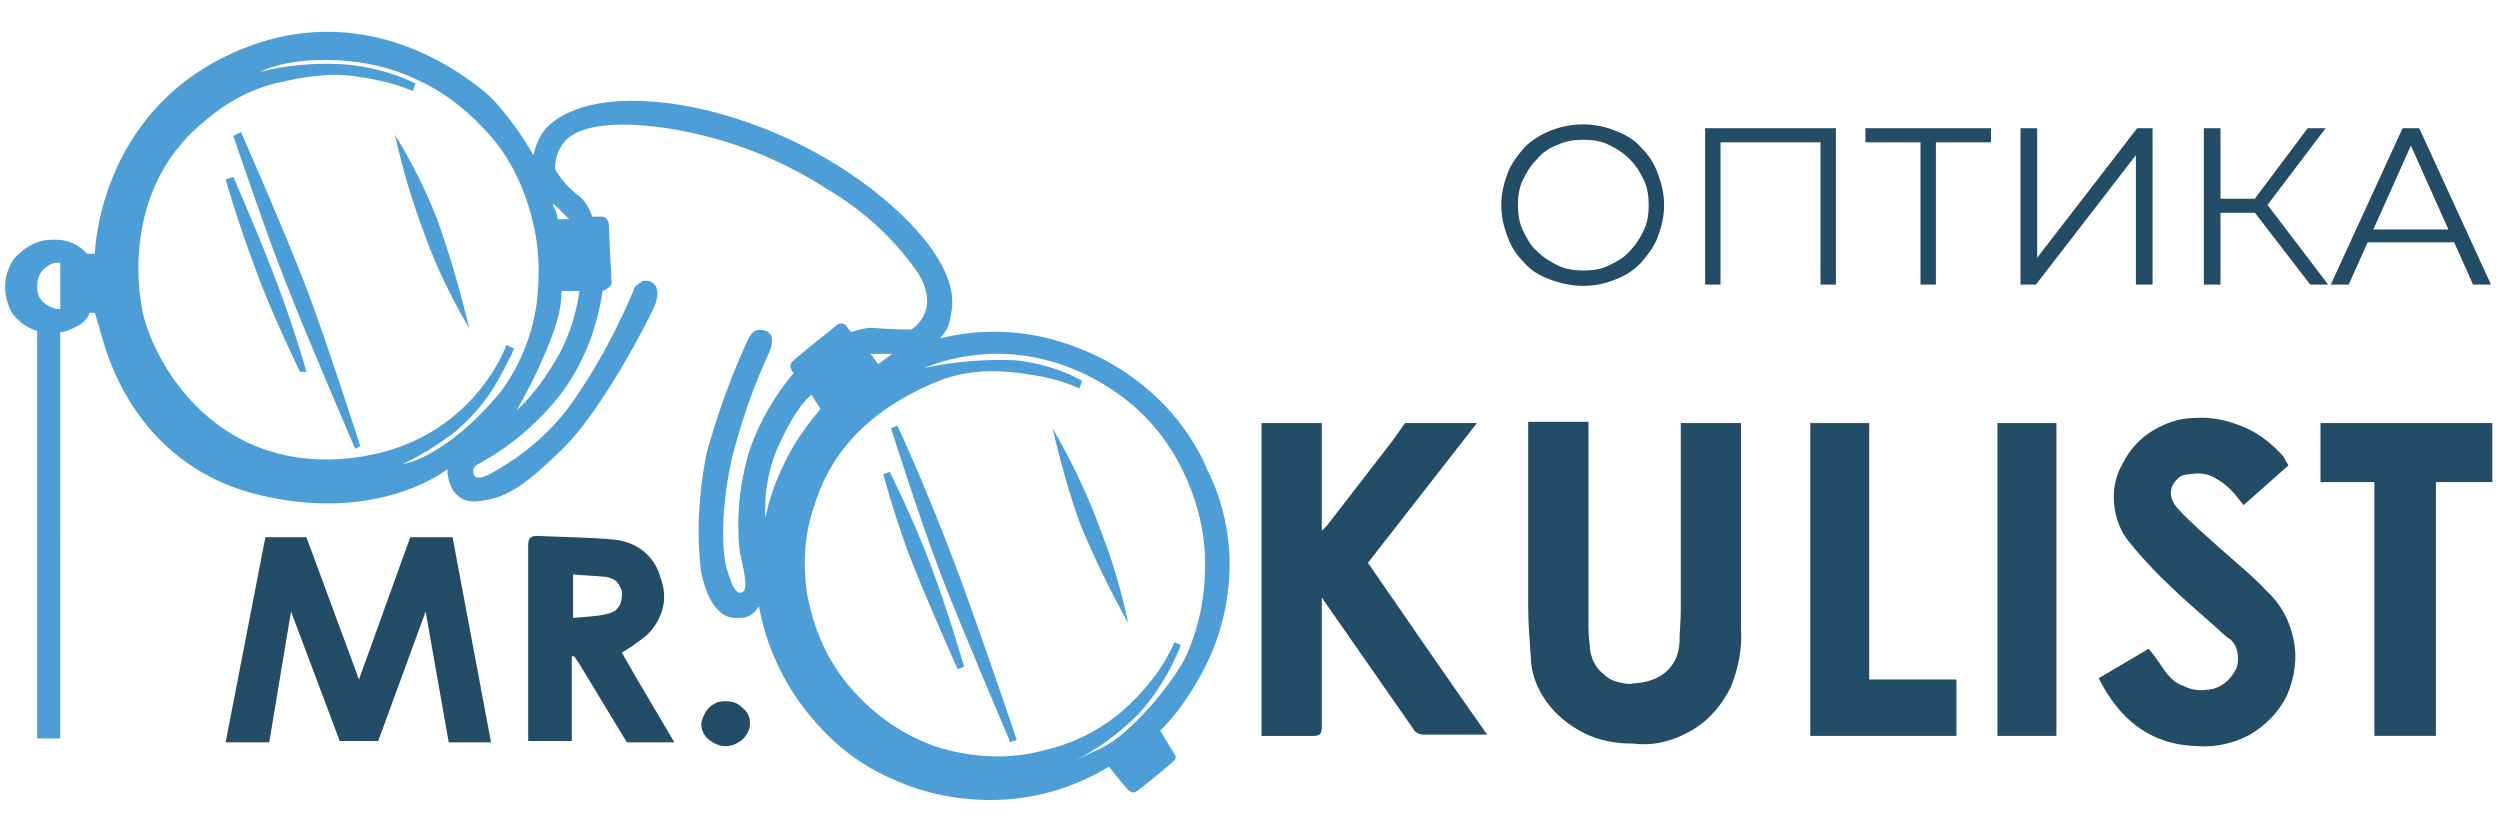 <?xml version="1.0" encoding="utf-8"?>
<!-- Generator: Adobe Illustrator 22.0.1, SVG Export Plug-In . SVG Version: 6.00 Build 0)  -->
<svg version="1.1" id="Layer_1" xmlns="http://www.w3.org/2000/svg" xmlns:xlink="http://www.w3.org/1999/xlink" x="0px" y="0px"
	 viewBox="0 0 195 65" style="enable-background:new 0 0 195 65;" xml:space="preserve">
<style type="text/css">
	.st0{fill:#234C67;}
	.st1{fill:#4D9ED7;}
</style>
<g>
	<path class="st0" d="M131.1,33h4.7v0.6c0,5.1,0,10.3,0,15.4c0.1,1.6-0.2,3.1-0.8,4.6c-0.7,1.4-1.7,2.6-3.1,3.4
		c-1.4,0.8-2.9,1.2-4.5,1c-1.3,0-2.6-0.2-3.8-0.8c-1.2-0.6-2.2-1.4-3-2.5c-0.7-1-1.2-2.2-1.2-3.5c-0.1-1.3-0.2-2.6-0.2-3.8
		c0-4.7,0-9.3,0-14v-0.5h4.7v0.8c0,4.9,0,9.8,0,14.7c0,0.7,0,1.3,0.1,1.9c0,0.4,0.1,0.9,0.3,1.3c0.2,0.4,0.4,0.7,0.8,1
		c0.3,0.3,0.7,0.5,1.1,0.6c0.4,0.1,0.8,0.2,1.3,0.1c1.8-0.1,3.4-1.1,3.5-3.2c0-0.8,0.1-1.6,0.1-2.5c0-4.7,0-9.4,0-14.1L131.1,33z"/>
	<path class="st0" d="M178.5,36.3l-3.5,3.1l-0.4-0.5c-0.6-0.8-1.3-1.4-2.2-1.8c-0.5-0.2-1.1-0.2-1.7-0.1c-0.3,0-0.6,0.1-0.8,0.3
		c-0.2,0.2-0.4,0.4-0.5,0.7c-0.1,0.3-0.1,0.6,0,0.9s0.3,0.6,0.5,0.8c1,1.1,2.2,2.1,3.3,3.1c1.1,1,2.5,2.1,3.6,3.3
		c1.1,1,1.8,2.3,2.1,3.8c0.3,1.4,0.1,2.9-0.5,4.3c-0.6,1.3-1.7,2.4-2.9,3.1c-1.3,0.7-2.7,1-4.1,0.9c-3.7-0.1-6.1-2.1-7.7-5.3
		l3.9-2.3c0.5,0.6,0.9,1.2,1.3,1.8c0.4,0.5,0.8,0.9,1.4,1.1c0.6,0.3,1.2,0.4,1.8,0.3c0.5,0,1-0.2,1.4-0.5c0.4-0.3,0.7-0.7,0.9-1.1
		c0.2-0.4,0.2-0.9,0.1-1.4c-0.1-0.5-0.4-0.9-0.8-1.1c-1.2-1.1-2.5-2.2-3.7-3.3c-1.4-1.3-2.7-2.6-3.9-4.1c-0.7-0.8-1.1-1.9-1.2-3
		c-0.1-1.1,0.1-2.2,0.7-3.2c0.5-1,1.3-1.9,2.3-2.5c1-0.6,2.1-1,3.3-1c1.3-0.1,2.6,0.2,3.8,0.7c1.2,0.5,2.2,1.3,3.1,2.3L178.5,36.3z"
		/>
	<path class="st0" d="M185.3,37.6H181V33h13.4v4.6h-4.4v19.8h-4.8V37.6z"/>
	<path class="st0" d="M141.2,33h4.6V53h6.8v4.4h-11.4V33z"/>
	<path class="st0" d="M160.4,33v24.4h-4.6V33H160.4z"/>
	<path class="st0" d="M56.6,54.7c0.5,0,0.9,0.1,1.3,0.5c0.4,0.3,0.6,0.7,0.6,1.2c0,0.5-0.2,0.9-0.6,1.3c-0.4,0.3-0.8,0.5-1.3,0.5
		c-0.5,0-0.9-0.2-1.3-0.5s-0.6-0.8-0.6-1.2c0-0.2,0.1-0.5,0.2-0.7c0.1-0.2,0.2-0.4,0.4-0.6c0.2-0.2,0.4-0.3,0.6-0.4
		C56.2,54.7,56.4,54.7,56.6,54.7z"/>
	<path class="st0" d="M106.7,43.9l8.5-10.9c-0.3,0-0.5,0-0.7,0h-4.9l-1,1.4c-1.7,2.2-3.4,4.4-5.1,6.6c-0.1,0.1-0.2,0.2-0.4,0.4v-8.4
		h-4.7v24.4c1.4,0,2.7,0,4,0c0.5,0,0.7-0.1,0.7-0.7c0-3.2,0-6.3,0-9.5c0-0.2,0-0.4,0-0.6l0.2,0.3c2.3,3.3,4.6,6.6,6.9,9.9
		c0.1,0.2,0.2,0.3,0.4,0.4c0.2,0.1,0.4,0.1,0.5,0.1c1.1,0,2.2,0,3.3,0h1.6C112.9,52.9,109.8,48.4,106.7,43.9z"/>
	<path class="st0" d="M22.7,47.7l3.8,10.1h3l3.7-10.1L35,57.9h3.3l-3-16H32L28,53l-4.1-11.1h-3.2l-3.1,16h3.4L22.7,47.7z"/>
	<path class="st0" d="M52.6,57.9c-1.4-2.4-2.8-4.7-4.1-7c0.7-0.4,1.4-0.9,2-1.4c0.6-0.6,1-1.3,1.2-2.1c0.2-0.8,0.1-1.6-0.2-2.4
		c-0.2-0.8-0.7-1.5-1.3-2c-0.6-0.5-1.4-0.8-2.2-0.9c-2-0.2-4.1-0.2-6.1-0.3c-0.5,0-0.7,0.2-0.7,0.7c0,4.9,0,9.8,0,14.7
		c0,0.2,0,0.4,0,0.6h3.4v-6.6l0.2,0c0.1,0.2,0.3,0.4,0.4,0.6l2.6,4.3l1.1,1.8L52.6,57.9L52.6,57.9z M44.7,48.2v-3.4
		c0.9,0.1,1.7,0.1,2.6,0.2c0.4,0.1,0.7,0.2,0.9,0.5c0.2,0.3,0.4,0.6,0.3,1c0,0.3-0.1,0.7-0.3,0.9c-0.2,0.3-0.5,0.4-0.9,0.5
		C46.5,48.1,45.6,48.1,44.7,48.2z"/>
	<path class="st1" d="M93.8,52.4c1.3-2.4,2-5.1,2.1-7.8c0.1-2.7-0.5-5.5-1.7-7.9c-1.1-2.6-2.8-4.8-5-6.6c-2.2-1.8-4.7-3-7.4-3.7
		c-2.8-0.7-5.7-0.7-8.5,0c0.4-0.4,0.7-0.9,0.8-1.5c0.2-0.9,0.6-2.5-1.3-5.3c-1.9-2.8-6.5-6.9-13-9.5c-6.5-2.6-12.1-2.7-15-1.5
		c-0.8,0.3-1.5,0.7-2.1,1.3c-0.6,0.6-0.9,1.4-1.1,2.2c-0.9-1.6-2-3.1-3.3-4.5C36.5,6,28.4-0.6,18,4.2S7.4,19.8,7.4,19.8H6.8
		c-0.6-0.7-1.5-1.1-2.4-1.1c-0.5,0-1,0-1.5,0.2c-0.5,0.2-0.9,0.4-1.3,0.8c-0.4,0.3-0.7,0.7-0.9,1.2c-0.2,0.5-0.3,0.9-0.3,1.4
		c0,0.8,0.2,1.6,0.6,2.2c0.5,0.6,1.1,1.1,1.9,1.3v31.8h1.8V25.9c0.4,0,0.8-0.2,1.2-0.4c0.5-0.2,0.9-0.6,1.1-1.1h0.4
		c0,0,0.2,0.7,0.5,1.7c0.3,1,2.4,9.9,11.9,12.4c9.6,2.5,15.1-1.9,15.1-1.9v0.2c0,0.2,0.2,2.5,2.3,2.3c2.1-0.2,3.4-0.9,6.6-4
		s6.8-10.2,7.2-11.1c0.4-0.9,0.4-1.7-0.2-2c-0.1-0.1-0.3-0.1-0.4-0.1c-0.2,0-0.3,0-0.4,0.1c-0.1,0.1-0.3,0.2-0.4,0.3
		c-0.1,0.1-0.2,0.3-0.2,0.4c-1.2,2.8-2.6,5.5-4.3,8c-1.6,2.5-3.8,4.5-6.4,6c-0.5,0.3-1.4,0.8-1.7,0.4c-0.2-0.4-0.1-0.7,0.3-0.9
		c2.6-1.4,4.9-3.4,6.7-5.8c1.6-2.3,2.6-4.9,3-7.7c0,0,0.8-0.3,0.7-0.7c0-0.4-0.2-3.5-0.2-4.3s-0.5-0.8-0.5-0.8h-0.8
		c-0.2-0.6-0.5-1.1-0.9-1.5c-0.8-0.6-1.5-1.3-2-2.2c0-0.8,0.2-1.5,0.7-2.1c0.3-0.4,1.7-1.9,7.3-1.2c4.7,0.6,9.3,2.3,13.3,4.9
		c2.7,1.6,5,3.7,6.8,6.2c0.6,0.8,1,1.8,0.9,2.8c-0.1,0.8-0.6,1.5-1.2,1.9c0,0-1.5,0-2.7-0.1c-0.7-0.1-1.4,0.1-2,0.3
		c0,0-0.3-0.3-0.4-0.5c-0.2-0.2-0.5-0.3-0.9,0.1c-0.5,0.4-3,2.4-3.3,2.7c-0.4,0.4,0.1,0.9,0.1,0.9c-1.5,1.8-2.6,3.7-3.4,5.9
		c-0.8,2.6-1.1,5.3-0.8,8c0.3,1.4,0.7,3,0.2,3.2c-0.5,0.2-0.8-0.5-1.2-1.8c-0.4-1.3-0.5-4.7,0.4-8.7c0.7-2.7,1.6-5.4,2.8-8
		c0.2-0.4,0.7-1.6-0.2-1.9c-0.9-0.3-1.2,0.3-1.6,1.2c-1.2,2.7-2.2,5.5-3,8.4c-0.6,3.1-0.8,6.2-0.4,9.3c0.5,2.3,1.5,3.6,2.8,3.5
		c0.3,0,0.7,0,1-0.2c0.3-0.2,0.5-0.4,0.7-0.7c0.6,3.3,2.1,6.4,4.3,8.9c1.7,2,3.8,3.6,6.2,4.6c2.4,1.1,5,1.6,7.6,1.6
		c3.2,0,6.4-0.9,9.2-2.6c0,0,1.1,1.4,1.4,1.7c0,0.1,0.1,0.1,0.2,0.2c0.1,0,0.1,0.1,0.2,0.1c0.1,0,0.2,0,0.2,0c0.1,0,0.1-0.1,0.2-0.1
		c0.3-0.2,2.5-2,2.8-2.3c0.1-0.1,0.2-0.2,0.2-0.3c0-0.1,0-0.2-0.1-0.3L90.5,57C91.8,55.7,92.9,54.1,93.8,52.4z M4.7,24.1
		c-0.1,0-0.2,0-0.3,0c-0.4-0.1-0.8-0.3-1.1-0.6c-0.3-0.3-0.4-0.7-0.4-1.2c0-0.4,0.1-0.8,0.4-1.2c0.3-0.3,0.7-0.6,1.1-0.6
		c0.1,0,0.2,0,0.3,0L4.7,24.1z M34,35.1c-0.8,0.5-1.6,0.9-2.6,1.1c1.5-0.7,2.9-1.6,4.2-2.6c1.5-1.3,2.7-2.8,3.6-4.6
		c0.5-0.9,0.9-1.8,0.9-1.8l-0.6-0.3c0,0-2.8,8.2-12.9,8.9c-10.3,0.7-14.8-8-15.5-11.6c-0.7-3.6-0.6-10.3,4.8-14.7
		c1.6-1.4,3.5-2.5,5.6-3S25.9,5.6,28,6c1.4,0.2,2.8,0.5,4.2,1.1l0.2-0.6c-1.9-0.9-3.9-1.4-5.9-1.5c-2.1-0.1-4.2,0.1-6.2,0.6
		c0,0,1.9-1.1,6-0.9c2.2,0.1,4.3,0.6,6.2,1.5c2,0.9,3.7,2.2,5.2,3.8c1.5,1.5,2.6,3.4,3.3,5.4c0.7,2,1.1,4.1,1,6.2
		c0,3.2-1,6.3-2.9,8.9C37.7,32.2,36,33.9,34,35.1L34,35.1z M43.1,28.5c-0.8,1.3-1.7,2.5-2.8,3.5c1.1-1.9,2-3.8,2.8-5.9
		c0.4-1.1,0.7-2.2,0.7-3.4h1.4C44.9,24.8,44.2,26.8,43.1,28.5L43.1,28.5z M43.6,16.3c0.3,0.3,0.8,0.8,0.8,0.8h-0.9
		c0-0.2-0.1-0.4-0.1-0.5c-0.1-0.2-0.2-0.5-0.3-0.7C43.3,16,43.5,16.2,43.6,16.3L43.6,16.3z M69.6,27.6l-1.1,0.8l-0.6-0.8H69.6z
		 M59.7,40.4c-0.1-2.1,0.3-4.2,1.2-6c1.4-3,2.4-3.6,2.4-3.6l0.7,1.1c-1.1,1.3-2.1,2.7-2.8,4.2C60.5,37.5,60,38.9,59.7,40.4z
		 M86,58.3l-2.1,1c1.8-0.9,3.5-2.2,4.9-3.6c1.1-1.2,2-2.6,2.7-4c0.4-0.8,0.6-1.4,0.6-1.4l-0.5-0.2c-0.9,2.1-2.4,3.9-4.1,5.4
		c-1.8,1.5-3.8,2.5-6,3c-2.8,0.8-5.9,0.6-8.6-0.3c-2.8-1-5.2-2.8-7-5.1c-1.5-1.9-2.4-4.1-2.9-6.5c-0.4-2.4-0.3-4.8,0.5-7.1
		c1.7-5.7,6.2-8.3,9.5-9.7c3.3-1.4,6.7-0.7,8.4-0.4c1,0.2,1.9,0.5,2.8,0.9l0.2-0.6c-1.6-0.9-3.4-1.4-5.2-1.6
		c-2.4-0.1-4.8,0.1-7.1,0.6c2.7-1.1,5.8-1.4,8.7-0.8c2.5,0.5,4.8,1.6,6.8,3.1c2,1.5,3.6,3.5,4.7,5.8c1.1,2.3,1.7,4.7,1.7,7.3
		c0,2.5-0.5,5-1.6,7.3C91.3,53.5,88.2,57.2,86,58.3z"/>
	<path class="st1" d="M82.1,33.4c0.6,2.6,1.3,5.1,2.2,7.6c1.1,2.6,2.3,5.1,3.7,7.6c-0.5-2.4-1.2-4.8-2.1-7.1
		C84.9,38.7,83.6,36,82.1,33.4z"/>
	<path class="st1" d="M70,33.2l-0.5,0.2c0,0,2.4,7.6,4,11.7c1.6,4.1,5.3,12.8,5.3,12.8l0.5-0.2c0,0-1.9-5.7-4.4-12.6
		C72.3,38.1,70,33.2,70,33.2z"/>
	<path class="st1" d="M69.4,36.8L68.9,37c0.6,2.2,1.3,4.4,2.1,6.5c1.4,3.6,3.7,8.7,3.7,8.7l0.5-0.2c0,0-1.3-4.5-2.6-7.9
		C71.3,40.6,69.4,36.8,69.4,36.8z"/>
	<path class="st1" d="M30.8,10.5c0.6,2.7,1.4,5.4,2.4,8c0.9,2.5,2.1,4.9,3.4,7.1c-0.7-2.9-1.5-5.7-2.5-8.5
		C33.2,14.8,32.1,12.6,30.8,10.5z"/>
	<path class="st1" d="M18.8,10.3l-0.6,0.3c0,0,2.8,8.3,4.2,11.7c1.3,3.4,5.3,12.7,5.3,12.7l0.4-0.2c0,0-2.4-7.5-4-11.8
		S18.8,10.3,18.8,10.3z"/>
	<path class="st1" d="M18.2,13.8L17.6,14c0,0,1,3.5,2.3,6.9c1.2,3.4,3.5,8.1,3.5,8.1h0.5c0,0-0.7-2.6-2.1-6.4S18.2,13.8,18.2,13.8z"
		/>
	<path class="st0" d="M181.8,22.2l5.6-12.2h1.3l5.6,12.2h-1.4l-5.1-11.4h0.5l-5.1,11.4H181.8z M184,18.9l0.4-1h7.1l0.4,1H184z"/>
	<path class="st0" d="M180.2,22.2l-4.7-6.1l1-0.6l5.1,6.7H180.2z M171.9,22.2V10h1.3v12.2H171.9z M172.8,16.6v-1.1h3.8v1.1H172.8z
		 M176.7,16.2l-1.2-0.2l4.5-6h1.4L176.7,16.2z"/>
	<path class="st0" d="M157.6,22.2V10h1.3v10.1l7.8-10.1h1.2v12.2h-1.3V12.1l-7.8,10.1H157.6z"/>
	<path class="st0" d="M149.8,22.2V10.8l0.3,0.3h-4.6V10h9.8v1.1h-4.6l0.3-0.3v11.4H149.8z"/>
	<path class="st0" d="M133,22.2V10h10.2v12.2H142V10.8l0.3,0.3h-8.4l0.3-0.3v11.4H133z"/>
	<path class="st0" d="M123.5,22.3c-0.9,0-1.8-0.2-2.6-0.5c-0.8-0.3-1.5-0.7-2-1.3c-0.6-0.6-1-1.2-1.3-2c-0.3-0.8-0.5-1.6-0.5-2.5
		c0-0.9,0.2-1.7,0.5-2.5c0.3-0.8,0.8-1.4,1.3-2c0.6-0.6,1.3-1,2-1.3c0.8-0.3,1.6-0.5,2.6-0.5c0.9,0,1.8,0.2,2.5,0.5
		c0.8,0.3,1.5,0.7,2,1.3c0.6,0.6,1,1.2,1.3,2c0.3,0.8,0.5,1.6,0.5,2.5c0,0.9-0.2,1.7-0.5,2.5c-0.3,0.8-0.8,1.4-1.3,2
		c-0.6,0.6-1.2,1-2,1.3C125.3,22.1,124.4,22.3,123.5,22.3z M123.5,21.1c0.7,0,1.4-0.1,2-0.4c0.6-0.3,1.2-0.6,1.6-1.1
		c0.5-0.5,0.8-1,1.1-1.6c0.3-0.6,0.4-1.3,0.4-2c0-0.7-0.1-1.4-0.4-2c-0.3-0.6-0.6-1.1-1.1-1.6c-0.5-0.5-1-0.8-1.6-1.1
		c-0.6-0.3-1.3-0.4-2-0.4c-0.7,0-1.4,0.1-2,0.4c-0.6,0.2-1.2,0.6-1.6,1.1c-0.5,0.5-0.8,1-1.1,1.6c-0.3,0.6-0.4,1.3-0.4,2
		c0,0.7,0.1,1.4,0.4,2c0.3,0.6,0.6,1.2,1.1,1.6c0.5,0.5,1,0.8,1.6,1.1C122.1,21,122.8,21.1,123.5,21.1z"/>
</g>
</svg>
